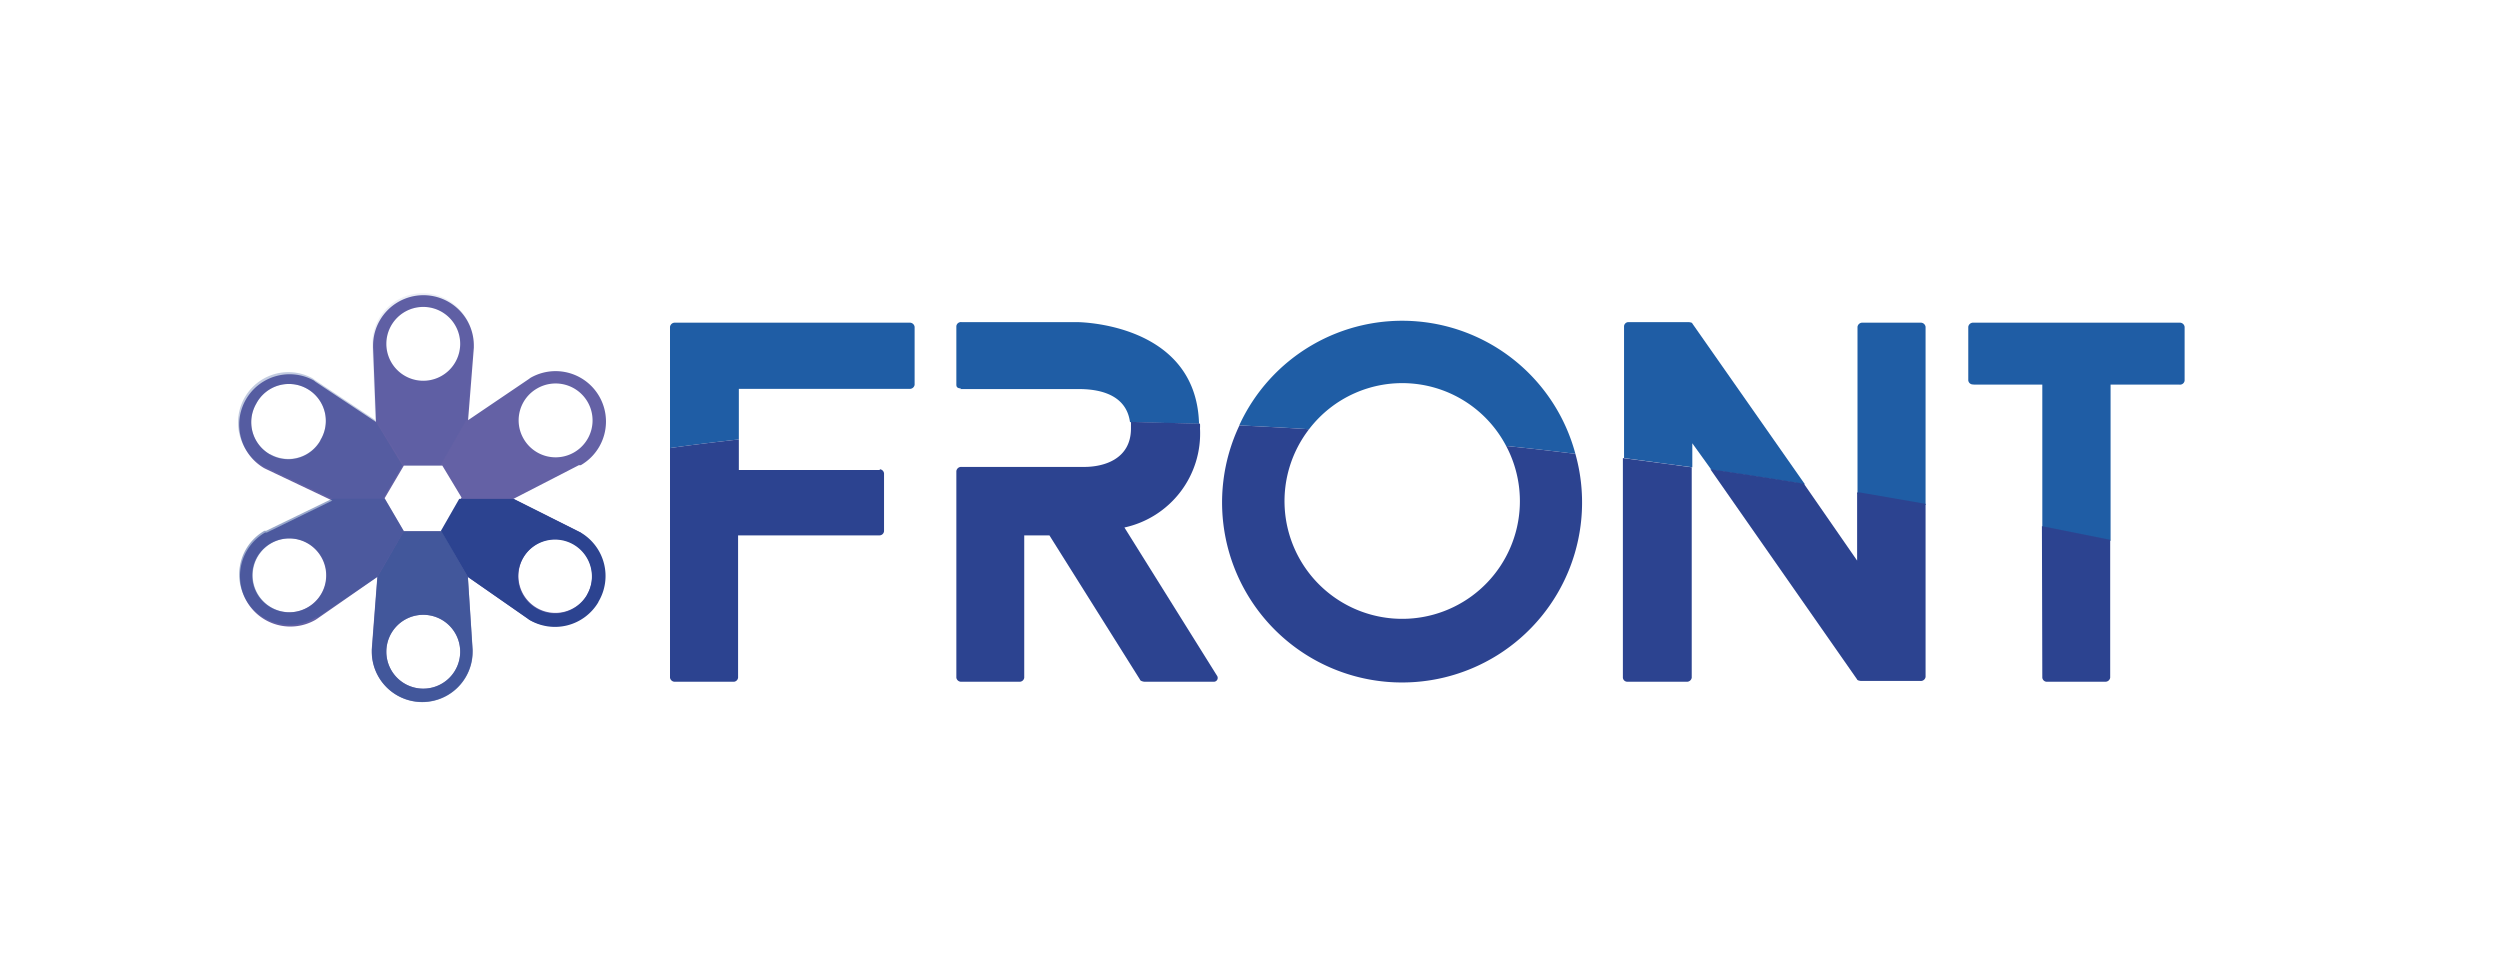 <svg id="Layer_2" data-name="Layer 2" xmlns="http://www.w3.org/2000/svg" viewBox="0 0 130 50"><defs><style>.cls-1{fill:#1f5da5;}.cls-2{fill:#2c4390;}.cls-3{fill:#6461a5;}.cls-4,.cls-5,.cls-6,.cls-7{fill:#345398;}.cls-4{opacity:0.1;}.cls-5{opacity:0.7;}.cls-6{opacity:0.5;}.cls-7{opacity:0.3;}</style></defs><title>todos</title><path class="cls-1" d="M38.42,22.85V20.22h8.87a.25.25,0,0,0,.27-.21V17a.25.25,0,0,0-.27-.22H35.11a.25.25,0,0,0-.27.22V23.3c1.17-.17,2.36-.31,3.58-.45"/><path class="cls-1" d="M49.93,20.23H56c.58,0,2.53,0,2.76,1.72l3.59.09C62.21,16.75,56,16.75,56,16.75H50a.24.24,0,0,0-.27.21V20c0,.15.08.19.25.2"/><path class="cls-1" d="M68.07,22.32a6.1,6.1,0,0,1,10.25.87c1.19.12,2.39.26,3.6.41a9.32,9.32,0,0,0-17.48-1.48c1.2.06,2.41.12,3.63.2"/><path class="cls-1" d="M96.73,25.67l3.4.59V17a.25.25,0,0,0-.27-.22h-3a.25.25,0,0,0-.27.22v8.68l.16,0"/><path class="cls-1" d="M88,24.3V23.05l1,1.39c1.59.23,3.22.48,4.86.75l-5.86-8.37c0-.05-.16-.07-.21-.07h-3.1a.23.23,0,0,0-.24.21v6.86L88,24.3"/><path class="cls-1" d="M102.62,20h3.58v7.41l3.55.71V20h3.58a.24.24,0,0,0,.27-.21V17a.25.25,0,0,0-.27-.22H102.62a.25.25,0,0,0-.27.22v2.78a.24.24,0,0,0,.27.21"/><path class="cls-2" d="M45.77,24.44H38.42V22.85c-1.22.14-2.42.28-3.58.45V35.24a.25.25,0,0,0,.27.21h3a.24.24,0,0,0,.27-.21v-7.4h7.35a.24.24,0,0,0,.24-.22v-3a.24.24,0,0,0-.24-.22"/><path class="cls-2" d="M63.28,35.13l-4.81-7.7a5,5,0,0,0,3.93-5.15,2,2,0,0,0,0-.25l-3.59-.09c0,.11,0,.22,0,.34,0,1.6-1.41,2-2.43,2H50a.25.25,0,0,0-.27.22V35.24a.25.25,0,0,0,.27.21h3a.24.24,0,0,0,.26-.21v-7.4h1.31l4.71,7.5c0,.06.16.11.24.11H63.1a.2.2,0,0,0,.18-.32"/><path class="cls-2" d="M84.39,35.24a.23.23,0,0,0,.24.21H87.7a.25.25,0,0,0,.27-.21V24.3l-3.58-.48Z"/><path class="cls-2" d="M96.57,25.64v3.51l-2.77-4c-1.64-.27-3.27-.52-4.86-.75l7.63,10.93c0,.05.16.08.22.08h3.07a.25.25,0,0,0,.27-.21v-9l-3.4-.59-.16,0"/><path class="cls-2" d="M106.2,35.24a.24.24,0,0,0,.27.21h3a.25.25,0,0,0,.26-.21V28.07l-3.55-.71Z"/><path class="cls-2" d="M81.92,23.6c-1.21-.15-2.41-.29-3.6-.41h0a6.12,6.12,0,1,1-10.25-.87c-1.22-.08-2.43-.14-3.62-.2A9.36,9.36,0,1,0,81.92,23.6"/><path class="cls-3" d="M30.21,27.7l-.1-.05h0l-3.41-1.71h0l3.4-1.75h0l.1,0a2.62,2.62,0,0,0-2.62-4.54l-.08.06h0l-3.16,2.14h0l.3-3.77h0s0-.07,0-.11a2.62,2.62,0,0,0-5.24,0s0,.07,0,.11h0l.15,3.86h0l-3.15-2.09h0a.71.71,0,0,0-.09-.07,2.62,2.62,0,0,0-2.58,4.56l.1.05h0l3.45,1.64h0l-3.4,1.66h0l-.09,0a2.62,2.62,0,1,0,2.62,4.54l.09-.06h0L19.62,30h0l-.29,3.77h0s0,.07,0,.11a2.62,2.62,0,0,0,5.24,0s0-.07,0-.11h0L24.33,30h0l3.11,2.16h0l.08.06a2.62,2.62,0,0,0,2.68-4.5Zm-2.28-7.5a1.92,1.92,0,1,1-.7,2.62A1.91,1.91,0,0,1,27.93,20.2ZM16.66,22.91A1.92,1.92,0,0,1,13.32,21a1.92,1.92,0,1,1,3.34,1.89ZM16,31.58a1.92,1.92,0,1,1,.7-2.62A1.91,1.91,0,0,1,16,31.58ZM22,35.81a1.92,1.92,0,1,1,1.93-1.91A1.92,1.92,0,0,1,22,35.81Zm1-8.24h0l0,.05H21l0,0h0l0,0h0l-1-1.71h0l1-1.7h2l0,0h0l1,1.66h0ZM22,19.8a1.92,1.92,0,1,1,1.93-1.9A1.92,1.92,0,0,1,22,19.8Zm8.53,11.13a1.92,1.92,0,1,1-.67-2.63A1.92,1.92,0,0,1,30.52,30.93Z"/><path class="cls-4" d="M22.9,24.21l0,0,1.4-2.45.3-3.78h0s0-.07,0-.11a2.62,2.62,0,0,0-5.24,0s0,.07,0,.11h0l.15,3.86L21,24.21ZM22,19.8a1.92,1.92,0,1,1,1.93-1.9A1.92,1.92,0,0,1,22,19.8"/><path class="cls-2" d="M31.12,31.29a2.62,2.62,0,0,0-.91-3.59l-.1-.05h0l-3.41-1.71-2.82,0h0l-.95,1.66L24.33,30l3.11,2.17h0l.08.06a2.62,2.62,0,0,0,3.59-.91m-3.23.31a1.92,1.92,0,1,1,2.63-.67,1.92,1.92,0,0,1-2.63.67"/><path class="cls-5" d="M24.58,33.91s0-.07,0-.11h0L24.33,30l-1.39-2.42,0,.05H21L19.63,30l-.29,3.78h0s0,.07,0,.11a2.62,2.62,0,0,0,5.24,0M22,35.81a1.92,1.92,0,1,1,1.93-1.91A1.92,1.92,0,0,1,22,35.81"/><path class="cls-6" d="M16.46,32.14,19.62,30,21,27.63h0l-1-1.71h0l-2.7,0L13.84,27.6h0l-.09,0a2.62,2.62,0,1,0,2.62,4.54l.09-.06ZM13.4,30.88a1.92,1.92,0,1,1,2.62.7,1.92,1.92,0,0,1-2.62-.7"/><path class="cls-7" d="M20.93,24.21h0l-1.44-2.38-3.15-2.09h0a.71.71,0,0,0-.09-.07,2.62,2.62,0,0,0-2.58,4.56l.1.05h0l3.45,1.64,2.71,0Zm-6.88-.58A1.91,1.91,0,0,1,13.32,21a1.92,1.92,0,1,1,3.34,1.89,1.91,1.91,0,0,1-2.61.72"/></svg>